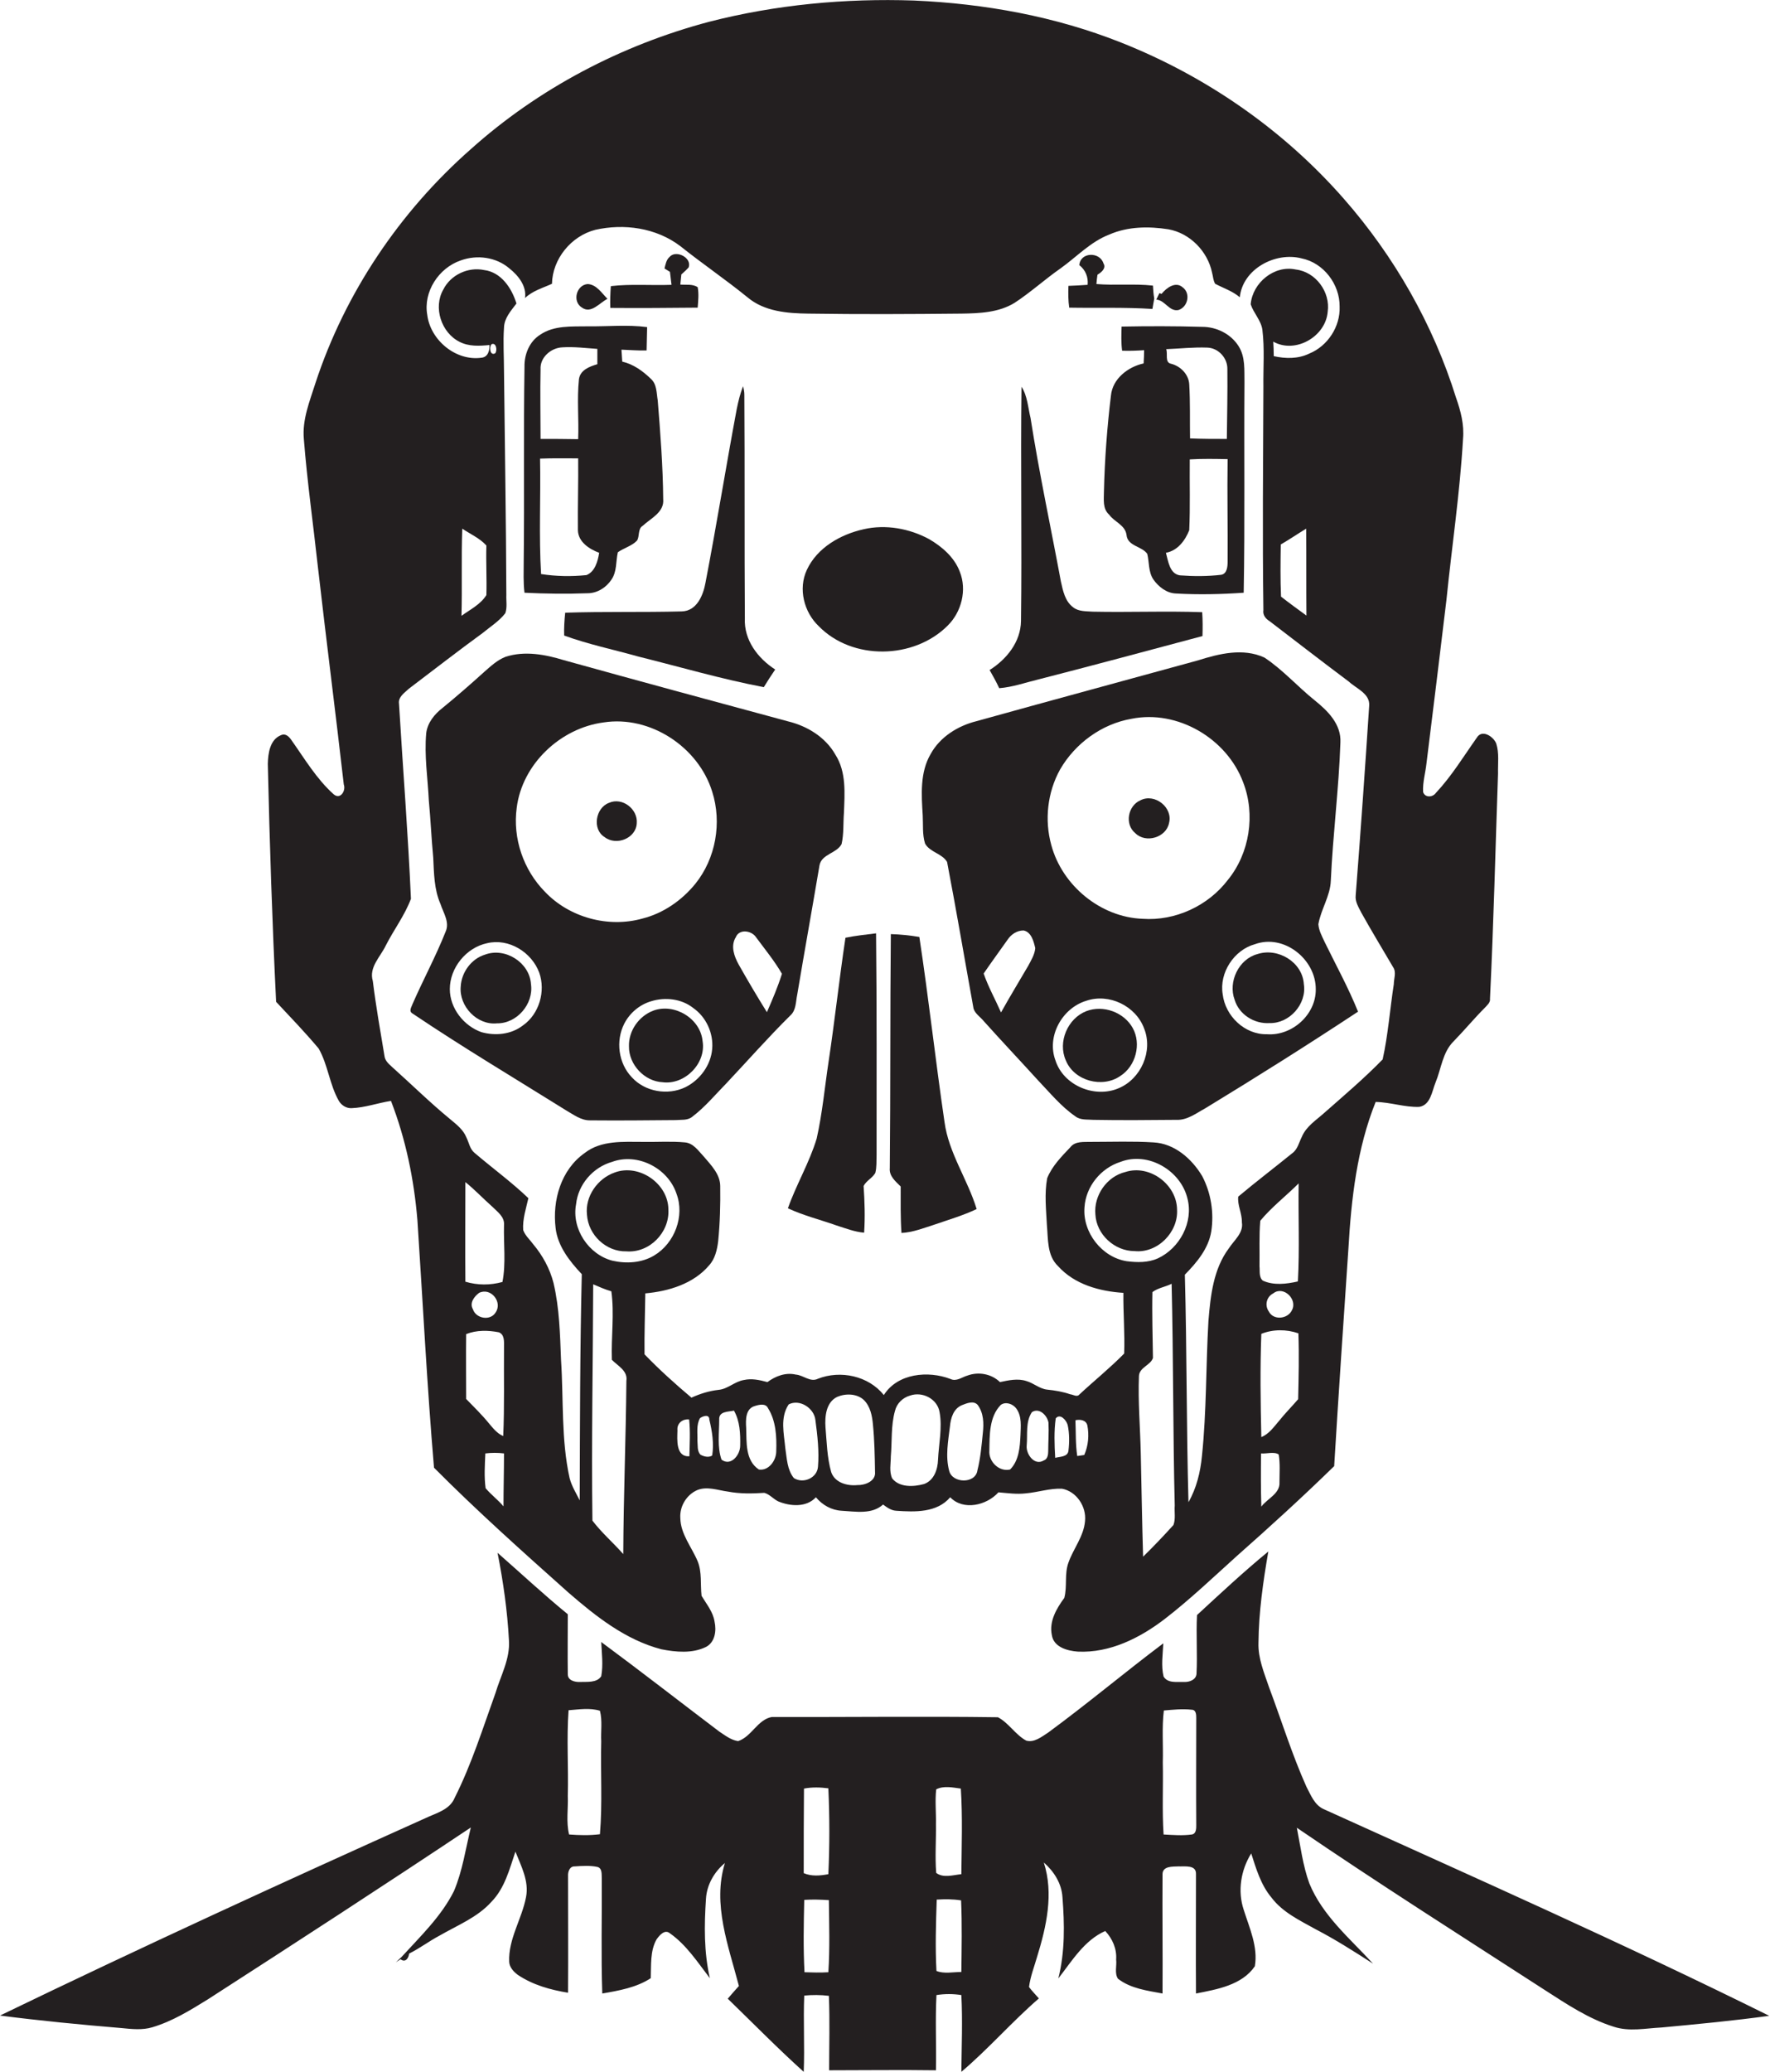 <?xml version="1.0" encoding="utf-8"?>
<!-- Generator: Adobe Illustrator 19.2.0, SVG Export Plug-In . SVG Version: 6.00 Build 0)  -->
<svg version="1.1" id="Layer_1" xmlns="http://www.w3.org/2000/svg" xmlns:xlink="http://www.w3.org/1999/xlink" x="0px" y="0px"
	 viewBox="0 0 682.7 798.8" enable-background="new 0 0 682.7 798.8" xml:space="preserve">
<g>
	<path fill="#231F20" d="M122.9,404.2c3.6,6.3,4.2,13.9,7.8,20.2c1,1.7,2.9,2.9,4.9,2.8c5.2-0.2,10.1-2,15.2-2.8
		c5.7,14.7,8.9,30.3,10.2,46c2.1,31.8,3.7,63.7,6.4,95.4c16.6,16.7,34.2,32.4,51.8,48.1c10.6,9.2,22.1,18.3,35.9,21.9
		c5.6,1.1,11.9,1.7,17.2-0.9c3.5-1.8,4.1-6.3,3.3-9.8c-0.6-3.8-3.1-6.7-5-9.9c-0.5-4.4,0.2-9.1-1.5-13.3c-2.3-5.5-6.6-10.5-6.7-16.7
		c-0.3-4.5,2.4-9,6.6-10.8c3.8-1.5,7.9,0.1,11.7,0.6c4.7,0.9,9.4,0.8,14.1,0.5c2,0.5,3.5,2.4,5.4,3.3c4.6,1.9,10.8,2.4,14.5-1.6
		c2.5,3,6,5,10,5.2c5.3,0.3,11.6,1.5,15.9-2.4c1.5,1.1,3.1,2.3,5.1,2.4c7.2,0.5,15.7,0.8,20.8-5.2c5.1,5.3,14.1,3.1,18.6-1.9
		c3.5,0.3,7,0.8,10.5,0.4c4.7-0.4,9.3-2,14-1.8c5.6,1,9.5,6.9,8.9,12.5c-0.5,5.9-4.5,10.6-6.4,16c-1.6,4.4-0.4,9.2-1.6,13.6
		c-3,4.1-5.9,9-4.8,14.3c0.7,4.7,6,6.1,10,6.4c12.4,0.6,24.1-5.3,33.7-12.7c9.7-7.5,18.6-16,27.7-24.2
		c12.8-11.3,25.3-22.7,37.5-34.6c1.7-28,3.6-56,5.5-84c1.1-19.1,3.3-38.5,10.5-56.4c5.7,0.1,11.2,2.1,16.8,1.9
		c4.4-0.7,4.9-6,6.3-9.4c2.2-5.3,2.7-11.7,7-15.9c4.1-4.2,7.9-8.8,12-12.9c0.9-1,2.2-2,2-3.5c1.4-28.9,2.1-57.9,3.1-86.8
		c-0.1-3.9,0.5-7.9-0.7-11.6c-1.1-2.7-5.5-5.6-7.5-2.2c-5.1,7.2-9.7,14.8-15.8,21.3c-1.2,1.7-4.2,1.9-4.9-0.4
		c-0.2-3.7,0.9-7.3,1.3-11c2.6-21,5.2-42,7.7-63c2.1-20.7,5.2-41.3,6.4-62.1c0.5-5.5-0.9-10.8-2.7-15.9
		c-8.8-28.2-23.8-54.5-43.3-76.7c-23.3-26.6-53.1-47.2-85.9-60.2c-25.4-10.1-52.6-15-79.9-16.2c-26.5-0.9-53.3,1.6-79,8.2
		c-33.9,9-65.8,25.7-91.9,49.1c-27.4,24.1-48.5,55.4-59.9,90.1c-2.2,7-5.2,14.1-4.5,21.7c1.3,16.4,3.6,32.7,5.4,49.1
		c3.2,28,6.8,56,10,84c0.9,2.4-1.3,6-3.9,3.8c-6.6-5.9-11.2-13.7-16.3-20.9c-0.9-1.3-2.2-2.7-4-1.9c-4.3,1.7-5,7-5.1,11.1
		c0.7,30.6,1.7,61.2,3.2,91.7C112.1,392.2,117.7,398,122.9,404.2z M194.2,580.7c-2.1-2.5-4.8-4.5-6.9-7c-0.6-4.4-0.3-8.9-0.1-13.4
		c2.4-0.3,4.8-0.3,7.2,0C194.4,567.1,194.2,573.9,194.2,580.7z M194.1,553.6c-2.4-1-4-3.1-5.6-5c-2.7-3.3-5.7-6.2-8.7-9.3
		c0-8.3-0.1-16.7,0-25c4-1.6,8.5-1.5,12.6-0.7c2.3,0.9,2,3.7,2,5.7C194.3,530.7,194.6,542.2,194.1,553.6z M184.8,498.4
		c4.5-2.2,9.1,3.5,6.4,7.5c-2,3.4-7.6,2.5-8.8-1.2C181,502.3,182.9,499.8,184.8,498.4z M193.8,494.2c-4.7,1.3-9.6,1.3-14.3-0.1
		c-0.1-12.8,0-25.6,0-38.4c3.6,2.9,6.9,6.4,10.4,9.5c2,2,4.8,3.9,4.5,7.1C194.2,479.5,195.2,487,193.8,494.2z M241.6,532.3
		c-0.2,22.3-1.1,44.5-1.2,66.8c-3.9-4.4-8.4-8.3-11.9-12.9c-0.4-30.3,0.2-60.8,0.3-91.1c2.3,1,4.6,2,7,2.7
		c1.2,8.7-0.1,17.6,0.2,26.4C238.2,526.5,242.2,528.4,241.6,532.3z M236.2,486c-9.2-2.4-15.8-12.3-14-21.8
		c0.8-7.6,6.5-14.2,13.9-16.3c9.8-3.6,21.5,2.4,24.8,12.2c3.3,8.7-0.7,19.2-8.6,23.9C247.5,486.9,241.5,487.2,236.2,486z
		 M265.9,561.4c-5.3,0.3-4.7-6.4-4.6-10c-0.3-2.7,2-4.5,4.5-4.2C266.3,551.9,266,556.7,265.9,561.4z M274.7,561.1
		c-1.4,0.9-3.2,0.4-4.5-0.3c-1.4-1.4-1-3.6-1.2-5.4c0.1-2.9-0.5-6.1,1-8.7c1.1-0.8,3.6-1.7,3.6,0.6
		C274.7,551.8,275.4,556.5,274.7,561.1z M278.3,562.7c-1.7-4.8-0.9-10.3-0.9-15.4c-0.2-3.3,3.4-3,5.7-3.5c2.3,4.1,2.5,8.9,2.4,13.5
		C285.5,560.9,281.9,565.4,278.3,562.7z M299.4,559.5c0,3.5-2.9,7.6-6.7,7c-5.3-3.5-4.7-10.5-4.9-16.1c-0.2-3-0.3-7.4,3.4-8.4
		c1.6-0.5,4.1-1.1,5,0.8C299.3,547.7,299.6,553.8,299.4,559.5z M315.5,565.4c-0.3,4.4-5.7,6.7-9.3,4.4c-2.6-3.2-2.7-7.6-3.3-11.5
		c-0.5-5.6-2.1-11.8,1.3-16.9c4.2-2.2,9.8,1.4,10.3,6C315.3,553.4,316,559.5,315.5,565.4z M330.7,572.5c-3.9,0.4-8.7-0.9-10.1-5
		c-1.6-5.6-1.7-11.5-2.2-17.2c-0.3-4.3,0.2-9.7,4.5-11.8c3.3-1.4,7.6-1.3,10.3,1.2c2.5,2.5,3.2,6.1,3.5,9.5c0.6,6,0.7,12.1,0.8,18.2
		C337.9,571,333.6,572.6,330.7,572.5z M361.8,562.7c-0.1,3.7-1.5,8-5.4,9.4c-4,1.1-9.5,1.4-12.3-2.2c-1.2-2.7-0.5-5.7-0.5-8.5
		c0.5-5.8,0-11.8,1.6-17.5c0.7-2.9,3-5.1,5.8-5.9c4.8-1.7,10.6,1.3,11.4,6.4C363.5,550.4,362.1,556.6,361.8,562.7z M379.1,552.3
		c-0.5,4.9-0.9,9.8-2.1,14.5c-0.7,5.3-9.7,5.1-10.9,0.2c-1.5-5.6-0.4-11.4,0.3-17.1c0.3-3.2,1.3-6.8,4.6-8.2
		c1.8-0.7,4.5-1.9,6.1-0.1C379.4,544.7,379.5,548.7,379.1,552.3z M393.6,553.3c-0.2,4.6-0.6,9.8-4,13.2c-4.2,1-8.3-3-8-7.2
		c0.1-6-0.1-13.1,4.4-17.7c1.9-1.4,4.7-0.4,6,1.4C394.2,546,393.7,549.9,393.6,553.3z M404.3,559.4c0,1.3-0.2,3.1-1.7,3.6
		c-3.6,2.2-6.9-2.4-6.6-5.7c0.4-4.3-0.5-9.2,2-12.9c2.8-1.9,5.9,1.2,6.4,4C404.6,552.1,404.3,555.8,404.3,559.4z M412.1,559.3
		c-0.3,2.4-3.3,2.2-5.1,2.7c-0.3-5.1-0.5-10.2,0.2-15.2c1.7-2.1,4.1,0.7,4.6,2.5C412.5,552.5,412.5,556,412.1,559.3z M418.2,560.9
		c-0.7,0.1-2,0.3-2.7,0.4c-0.7-4.6-0.5-9.2-0.7-13.8c1.8-0.4,4.1-0.1,4.6,2C420.1,553.2,419.8,557.3,418.2,560.9z M434.6,486.2
		c-9.6-1.5-17.1-11.1-16.3-20.8c0.5-8,6.3-15.1,13.9-17.5c10.6-4.1,23.2,3.3,25.8,14.1c2.4,9.2-3,19.2-11.4,23.1
		C442.8,486.8,438.6,486.7,434.6,486.2z M452.6,587.9c-3.8,4.2-7.7,8.3-11.7,12.2c-0.4-13.2-0.6-26.5-0.9-39.7
		c-0.2-10-1.1-20-0.7-30c0.2-3.3,4.5-4.1,5.4-6.9c-0.1-8.5-0.4-17-0.2-25.4c2.1-1.6,5-2,7.4-3.2c0.7,28.5,0.5,57,1.2,85.5
		C452.9,582.8,453.5,585.6,452.6,587.9z M493.5,571.4c0.3,4.4-4.7,6.3-7,9.4c-0.2-6.8-0.2-13.7-0.1-20.5c2.2,0.2,5-0.8,6.8,0.4
		C493.8,564.2,493.5,567.8,493.5,571.4z M500.7,539.4c-2.4,2.8-5.1,5.5-7.4,8.4c-2,2.3-3.8,5-6.8,6.2c-0.3-13.3-0.5-26.5,0-39.8
		c4.5-1.8,9.7-1.8,14.3-0.2C501.1,522.5,500.9,531,500.7,539.4z M491.1,498.6c3.9-3.1,9.5,2.3,7.2,6.5c-1.6,3.4-7.1,4-8.9,0.5
		C487.7,503.2,488.5,499.9,491.1,498.6z M500.6,494c-4.4,1-9.3,1.6-13.5-0.3c-1.6-1.3-1.1-3.7-1.3-5.5c0.1-5.9-0.2-11.8,0.3-17.6
		c4.4-5.3,10-9.6,14.8-14.4C500.7,468.8,501.3,481.5,500.6,494z M148.8,364.5c3.1-6.1,7.3-11.6,9.7-18c-1.1-25.1-3.1-50.1-4.6-75.2
		c-0.4-2.6,2.1-4.2,3.8-5.8c9.5-7.2,18.9-14.5,28.5-21.5c2.9-2.4,6.3-4.5,8.7-7.6c0.8-2.3,0.3-4.7,0.4-7.1
		c-0.1-28.7-0.6-57.4-0.9-86.1c0-5.6-0.4-11.3,0-16.9c0.1-3.7,2.7-6.5,4.8-9.3c-1.8-5.9-5.9-12.1-12.5-12.9
		c-6.2-1.3-12.9,1.9-15.7,7.5c-4,6.9-0.8,16.7,6.3,20.2c3.5,1.8,7.6,1.6,11.5,1.2c0.1,2.1-0.6,4.7-3.1,4.9
		c-9.9,1.4-19.7-6.8-20.9-16.5c-1.6-8.9,4.4-18.1,12.9-21c6.3-2.3,13.7-1.3,18.8,3.1c3.4,2.7,6.7,6.8,6,11.4
		c2.9-2.8,6.9-3.9,10.4-5.5c0.2-9.6,7.4-18.4,16.7-20.8c11.1-2.5,23.4-0.8,32.7,6.2c8.5,6.8,17.5,12.9,26,19.8
		c6.5,5.5,15.4,6.2,23.5,6.3c19.7,0.3,39.4,0.2,59,0c7-0.1,14.5-0.4,20.6-4.2c6.1-4,11.6-9,17.6-13.2c6.2-4.4,11.6-10.3,18.9-13.1
		c7.1-3.1,15.2-3.2,22.8-2c8.3,1.5,15.1,8.5,16.8,16.7c0.4,1.4,0.4,3,1.2,4.3c3.2,1.7,6.7,2.8,9.5,5.2c1.1-10.9,13.7-17.6,23.8-15
		c8.5,1.7,14.8,10,14.7,18.6c0.3,7.7-4.6,15.2-11.7,18.1c-4.3,2.1-9.2,2-13.7,1c0-1.9-0.1-3.8-0.2-5.6c8.5,4.8,20.2-1.9,21-11.5
		c1.1-7.6-4.6-15.4-12.3-16.3c-8.3-1.8-16.7,5.1-17.4,13.4c1.1,3.4,4,6.2,4.5,9.8c0.9,7.3,0.3,14.7,0.4,22
		c-0.1,28.7-0.4,57.4,0,86.1c-0.3,1.8,0.8,3.3,2.3,4.2c10.2,7.8,20.4,15.7,30.7,23.4c2.9,2.7,8.2,4.6,7.8,9.3
		c-1.6,24.4-3.3,48.7-5.2,73c-0.3,2.5,1.1,4.6,2.2,6.8c3.9,7,8.1,13.9,12.2,20.9c1.4,2,0.3,4.4,0.3,6.6c-1.5,9.7-2.2,19.5-4.3,29
		c-7.1,7.3-14.9,13.9-22.5,20.6c-3.1,2.8-7,5.2-8.7,9.3c-1.1,2.2-1.6,4.8-3.7,6.3c-6.9,5.6-14,11-20.8,16.7
		c-0.4,3.2,1.5,6.5,1.4,9.9c0.7,4.1-3,6.9-5,10c-6,8-7.1,18.3-7.9,28c-1,17.4-0.7,34.8-2.5,52.1c-0.6,6.2-2.1,12.4-5.2,17.8
		c-0.8-29.2-0.6-58.5-1.4-87.7c4.6-4.7,9.1-10,10.2-16.7c1.1-7.2-0.1-14.8-3.5-21.3c-4-6.7-10.7-12.6-18.8-13c-8-0.5-16-0.2-24-0.2
		c-2.8,0.1-6.2-0.4-8.1,2.1c-3.4,3.6-7,7.2-8.9,11.9c-1.1,6-0.4,12.1-0.1,18.1c0.5,5.4,0,11.7,4.3,15.8c6.4,7.1,16,9.7,25.2,10.3
		c-0.1,7.8,0.6,15.6,0.3,23.4c-5.5,5.6-11.6,10.5-17.3,15.8c-0.9,1.1-2.4,0-3.5-0.1c-2.9-1-5.9-1.5-8.9-1.8c-2.9-0.3-5.2-2.5-8-3.3
		c-3.3-1.1-6.9-0.3-10.2,0.4c-3.3-3.2-8.3-4.1-12.6-2.5c-2.1,0.6-4.2,2.4-6.5,1.3c-8.6-3.3-20.4-2.2-25.7,6.2
		c-5.9-7.4-16.7-9.7-25.4-6.3c-3,1.5-5.6-1.4-8.6-1.6c-3.9-0.9-7.8,0.6-10.9,2.9c-3-0.8-6-1.5-9.1-0.8c-3.6,0.6-6.2,3.5-9.8,3.8
		c-3.6,0.4-7.1,1.5-10.4,3c-6.3-5.3-12.4-10.8-18.1-16.7c-0.1-7.8,0.2-15.7,0.3-23.5c9-0.8,18.6-3.7,24.6-10.8
		c2.3-2.5,3.1-6,3.5-9.3c0.7-7,0.9-14.1,0.8-21.2c0-4.6-3.5-8.1-6.3-11.4c-2.1-2.2-4-5.2-7.3-5.5c-5.4-0.5-10.8-0.1-16.1-0.2
		c-7.7,0-16.2-0.7-22.6,4.3c-9.1,6.4-12.5,18.2-11.2,28.9c0.8,7,5.4,12.8,10.1,17.8c-0.7,29-0.7,58.1-0.8,87.2
		c-1.4-2.8-3.1-5.5-3.9-8.6c-3.3-14.9-2.3-30.3-3.3-45.5c-0.4-9.9-0.6-19.9-2.9-29.7c-1.4-5.5-4.2-10.6-7.8-14.9
		c-1.3-1.8-3.1-3.3-3.9-5.5c-0.3-4.2,1.1-8.3,2-12.3c-6.6-6.3-13.9-11.6-20.8-17.5c-1.8-1.5-2.1-3.9-3.1-5.9c-1.2-3-3.8-5-6.2-7
		c-7.8-6.4-15-13.5-22.5-20.2c-1.3-1.2-2.7-2.4-2.9-4.2c-1.6-9.6-3.3-19.2-4.5-28.9C142.2,372.9,146.7,368.9,148.8,364.5z
		 M178.3,203.8c3.1,2.1,6.8,3.7,9.3,6.5c-0.2,6.4,0.2,12.8,0,19.1c-2.2,3.6-6.3,5.6-9.6,8C178.3,226.2,177.9,215,178.3,203.8z
		 M189.6,132.7c1.8-0.8,2.3,2.4,1.4,3.5C189,137.3,188.6,133.8,189.6,132.7z M503.9,237.3c-3.3-2.4-6.6-4.8-9.8-7.3
		c-0.3-6.7-0.2-13.4-0.1-20.1c3.3-1.9,6.5-4.1,9.8-6.1C503.9,215,503.8,226.1,503.9,237.3z"/>
	<path fill="#231F20" d="M269.1,118.6c0.2-2.6,0.5-5.3,0-7.9c-2-1.3-4.5-0.8-6.7-1c0.1-1.3,0.3-2.6,0.4-3.9c1-0.9,1.9-1.7,2.8-2.7
		c1.4-3.7-4.8-6.9-7.3-4.1c-1.3,1.1-1.6,2.9-2,4.5c0.5,0.3,1.6,1,2.1,1.3c0.2,1.7,0.4,3.3,0.6,5c-7.8,0.3-15.7-0.4-23.4,0.5
		c-0.2,2.8-0.3,5.6-0.2,8.4C246.7,118.8,257.9,118.7,269.1,118.6z"/>
	<path fill="#231F20" d="M444.5,119.1c0.2-1.3,0.5-2.7,0.7-4c-0.3-1.7-0.4-3.3-0.5-5c-7.2-0.8-14.5,0-21.8-0.6
		c0.1-1.2,0.2-2.4,0.4-3.6c1.5-0.9,3.5-2.5,2.3-4.4c-1.4-4.5-8.9-4.4-9.3,0.7c2.4,1.9,3.5,4.6,3.2,7.6c-2.5,0.2-5,0.3-7.4,0.4
		c-0.1,2.8-0.1,5.6,0.3,8.4C423,118.8,433.7,118.4,444.5,119.1z"/>
	<path fill="#231F20" d="M224.5,118.6c3.5,2.5,6.8-1.9,9.8-3.4c-2.2-2.2-4.2-5.5-7.6-5.7C222.3,109.8,220.6,116.3,224.5,118.6z"/>
	<path fill="#231F20" d="M454.6,119.5c3.6-1.2,4.7-6.4,1.6-8.7c-2.8-2.5-6.3,0.2-8.2,2.5l-0.8-0.3c-0.4,0.8-0.8,1.6-1.2,2.5
		C449.4,115.7,451,120.3,454.6,119.5z"/>
	<path fill="#231F20" d="M226.6,228.7c3.8,0,7.2-2.2,9.2-5.2c2.2-3.1,1.7-7.1,2.5-10.6c2.4-1.7,5.4-2.4,7.4-4.5
		c1.1-1.7,0.2-4.5,2.2-5.7c3.1-2.9,8.4-5.2,7.9-10.3c-0.1-12.7-1.1-25.4-2.1-38c-0.5-2.9-0.3-6.3-2.7-8.4c-3.1-3-6.7-5.6-11-6.6
		c-0.1-1.5-0.2-3.1-0.3-4.6c3.2,0.1,6.4,0.4,9.7,0.3c0.1-3,0.1-6,0.2-9c-7.6-1-15.3-0.2-22.9-0.3c-6.2,0.1-13-0.4-18.3,3.2
		c-4.2,2.6-6.2,7.6-6.1,12.4c-0.4,25,0,50-0.3,75c0,4-0.2,8.1,0.3,12.1C210.4,228.9,218.5,229,226.6,228.7z M208.5,142.4
		c-0.3-4.6,4-8.3,8.4-8.5c4.5-0.3,9,0.3,13.5,0.6c0,2,0,3.9,0,5.9c-3,0.9-6.6,2.2-7.1,5.8c-0.8,7.7,0,15.4-0.3,23.1
		c-4.8-0.1-9.7-0.1-14.5-0.1C208.5,160.1,208.3,151.2,208.5,142.4z M208.3,176.8c4.9-0.2,9.8-0.1,14.7-0.1
		c0.1,9.2-0.2,18.4-0.1,27.7c0.1,4.5,4.4,7.3,8.2,8.7c-0.5,3.2-1.6,7.3-4.9,8.6c-5.8,0.6-11.7,0.5-17.5-0.4
		C207.8,206.5,208.6,191.6,208.3,176.8z"/>
	<path fill="#231F20" d="M432.6,125.9c-0.1,3.1-0.2,6.2,0.2,9.3c2.8,0.1,5.6,0,8.5-0.2c0,1.7-0.1,3.4-0.2,5.1
		c-6,1.3-12,5.9-12.6,12.4c-1.5,12.3-2.4,24.6-2.7,36.9c0,3.1-0.6,6.7,2,9c2,2.8,6.2,4,6.7,7.8c0.4,4.4,5.9,4.3,8,7.3
		c0.8,3.2,0.4,6.9,2.3,9.8c2,2.9,5.2,5.4,8.8,5.5c8.7,0.5,17.4,0.3,26.1-0.3c0.5-27,0.1-54.1,0.3-81.1c-0.1-4.7,0.4-9.8-2.3-14
		c-3-4.7-8.5-7.4-14-7.4C453.3,125.7,442.9,125.7,432.6,125.9z M465.6,134c4.3,0.1,7.9,4,7.8,8.3c0.1,9-0.1,17.9-0.2,26.9
		c-4.7,0-9.5,0-14.2-0.2c-0.1-6.9,0.1-13.9-0.3-20.8c-0.2-3.9-3.4-7.1-7.1-8c-2.4-0.5-1.1-3.9-1.8-5.6
		C455.1,134.4,460.3,133.8,465.6,134z M458.7,204.4c0.4-9.1,0.1-18.2,0.2-27.3c4.9-0.3,9.7-0.2,14.6-0.1c-0.2,13.2,0.1,26.3,0,39.5
		c0,1.9-0.2,4.8-2.6,5.1c-5.2,0.6-10.5,0.6-15.8,0.2c-4-0.6-4.5-5.5-5.4-8.7C454.2,212.3,457.1,208.4,458.7,204.4z"/>
	<path fill="#231F20" d="M262.9,235.7c-15,0.4-30,0-44.9,0.5c-0.3,2.9-0.5,5.9-0.4,8.8c9.3,3.4,19,5.4,28.6,8.1
		c16.1,4,32.1,8.7,48.4,11.8c1.4-2.3,2.9-4.6,4.4-6.8c-6.7-4.3-12.1-11.4-11.7-19.7c-0.2-28.7,0-57.4-0.2-86.2
		c0-1.1-0.2-2.2-0.5-3.3c-1.1,2.8-1.8,5.7-2.4,8.6c-4.2,22.4-7.8,44.9-12.1,67.2C271.2,229.6,268.7,235.6,262.9,235.7z"/>
	<path fill="#231F20" d="M400.6,261.9c21.1-5.4,42.2-11.1,63.2-16.7c0.1-3.1,0.1-6.1-0.1-9.2c-14.1-0.5-28.1,0.1-42.2-0.2
		c-2.6-0.2-5.5,0-7.6-1.7c-3.1-2.3-3.9-6.3-4.7-9.9c-3.9-21-8.4-41.9-11.7-63c-1-4.1-1.2-8.6-3.5-12.1c-0.4,30.1,0.2,60.2-0.2,90.3
		c-0.1,8.1-5.6,14.8-12.1,18.9c1.3,2.3,2.6,4.6,3.7,7C390.6,264.9,395.6,263.1,400.6,261.9z"/>
	<path fill="#231F20" d="M365.5,241.2c5.4-5.3,7.5-13.8,4.7-20.8c-2.1-5.6-6.9-9.7-11.9-12.6c-7.6-4.1-16.7-5.7-25.1-3.8
		c-9,2-18,7.1-22,15.7c-3.4,7.3-1.1,16.3,4.6,21.7C328.8,254.7,352.5,254.2,365.5,241.2z"/>
	<path fill="#231F20" d="M359,290.6c-4.2,7.1-3.6,15.7-3.1,23.7c0.2,3.6-0.2,7.4,0.9,10.9c1.9,3.4,6.6,3.8,8.5,7.1
		c3.6,18.8,6.8,37.7,10.2,56.5c0.6,2,2.6,3.2,3.9,4.8c6.9,7.7,14,15.2,21,22.9c4.6,4.8,8.8,10,14.3,13.8c2,1.6,4.6,1.2,7,1.4
		c10.7,0.2,21.3,0.1,32,0c4.2,0.2,7.6-2.5,11.1-4.4c19.9-12.1,39.6-24.5,59-37.3c-3.7-9.2-8.5-17.9-12.9-26.9
		c-1-2.2-2.2-4.3-2.4-6.8c1-5.8,4.6-10.9,4.8-16.8c0.8-17.8,3.1-35.5,3.7-53.2c0.4-7.1-4.9-12.3-9.9-16.3
		c-6.6-5.3-12.3-11.8-19.4-16.5c-8.2-3.8-17.5-1.5-25.7,1.1c-28.4,7.8-56.9,15.5-85.3,23.4C369.4,279.8,362.6,284.1,359,290.6z
		 M431.5,419.5c-9.2,4-21.3-1-24.4-10.7c-3.5-9.3,2.6-20.2,11.9-23c8.8-3,19.1,2,22.3,10.7C444.8,405.2,440.1,415.9,431.5,419.5z
		 M507.5,381.4c0.1,9.7-9.1,18-18.8,17.3c-8.6,0.2-16.1-7-17.1-15.4c-1.4-8.3,4.4-17.1,12.4-19.3
		C495.3,359.9,507.6,369.9,507.5,381.4z M408.9,296.6c5.8-10,16-17.5,27.5-19.5c17.8-3.6,36.8,7.6,43.1,24.5
		c4.8,12.4,2.5,27.3-5.9,37.6c-7.6,10-20.3,15.9-32.9,15c-16.2-0.6-31-12.8-35.2-28.4C402.8,316.1,404,305.4,408.9,296.6z
		 M388.6,362.3c1.4-2.1,3.6-3.6,6.2-3.6c3,0.6,3.9,4.2,4.5,6.8c-0.2,2.5-1.6,4.7-2.7,6.8c-3.5,6-7.1,11.9-10.5,18
		c-2.2-5-4.9-9.8-6.7-15C382.4,370.9,385.5,366.7,388.6,362.3z"/>
	<path fill="#231F20" d="M159.1,390.7c19.3,13,39.3,24.9,59,37.2c3,1.7,6,4.1,9.6,4c11,0.1,21.9,0,32.9-0.1c2.1-0.2,4.5,0.2,6.3-1.2
		c4.9-3.7,8.8-8.4,13.1-12.8c8.3-8.8,16.2-17.8,24.8-26.3c2.3-2,2.1-5.3,2.7-8.1c2.8-16.7,5.8-33.3,8.6-49.9
		c0.9-4.3,6.6-4.5,8.5-8.1c0.9-3.9,0.6-8,0.9-11.9c0.3-7.6,1-15.9-3.3-22.6c-3.8-6.7-10.8-11-18.2-12.8
		c-28.9-7.8-57.7-15.6-86.5-23.6c-7.2-2.2-15.1-3.7-22.5-1.3c-3.1,1.2-5.6,3.5-8.1,5.7c-5.3,4.8-10.7,9.5-16.2,14
		c-3.1,2.4-5.8,5.7-6.3,9.7c-0.8,8.7,0.6,17.4,1,26c0.7,7.3,1,14.7,1.7,22c0.3,6,0.3,12.2,2.8,17.9c1.1,3.4,3.6,7,2,10.6
		c-3.8,9.6-8.7,18.6-12.8,28C158.8,388.1,157.5,389.8,159.1,390.7z M283.8,361.3c1.3-3.3,6.1-2.6,7.8,0c3.4,4.6,7.1,9.1,10,14.1
		c-1.6,5.1-3.7,10-5.8,14.8c-3.8-6.1-7.4-12.2-10.9-18.4C283.2,368.7,281.7,364.7,283.8,361.3z M274.7,404.3
		c-0.5,6.3-4.7,12-10.3,14.8c-6.8,3.3-15.6,1.8-20.7-3.8c-5.2-5.4-6.3-14.1-2.9-20.7c2.1-4.1,5.9-7.3,10.3-8.6
		c5.4-1.7,11.8-1,16.3,2.6C272.4,392.1,275.2,398.3,274.7,404.3z M199.3,311.4c2.1-16.8,16.8-30.7,33.5-32.9
		c18-2.8,36.6,9.5,41.9,26.7c3.8,11.9,1.4,25.7-6.5,35.5c-5.2,6.4-12.4,11.4-20.4,13.4c-13.2,3.7-28.2-0.4-37.6-10.3
		C201.9,335.4,197.7,323.2,199.3,311.4z M187.9,363.6c8.4-2,17.2,3.5,20.1,11.4c2.5,7.1,0,15.9-6.3,20.3c-4.5,3.5-10.6,4.1-16,2.6
		c-6.8-2.4-12.2-9.2-12.2-16.6C173.5,373.1,179.8,365.3,187.9,363.6z"/>
	<path fill="#231F20" d="M437.9,321.2c4,4,11.9,1.7,13-3.9c1.6-6-5.5-11.6-11-8.8C435,310.6,433.7,317.8,437.9,321.2z"/>
	<path fill="#231F20" d="M233.2,322.7c4.5,3.5,12.1,0.5,12.4-5.3c0.5-5.5-5.6-10.2-10.7-7.9C229.7,311.4,228.3,319.7,233.2,322.7z"
		/>
	<path fill="#231F20" d="M326.1,361.5c-2.4,15.9-4.1,31.8-6.5,47.7c-1.5,9.9-2.4,19.9-4.6,29.7c-2.8,9.3-7.9,17.8-11.1,26.9
		c6,2.8,12.5,4.4,18.7,6.6c3.5,1.1,7,2.5,10.7,2.8c0.4-6,0.2-12-0.2-18c1-2,3.3-3,4.5-5c0.6-2.3,0.4-4.6,0.5-6.9
		c0-28.5,0.1-57-0.2-85.5C333.9,360.3,330,360.7,326.1,361.5z"/>
	<path fill="#231F20" d="M354.6,361.2c-3.6-0.6-7.3-1-11-1.1c-0.3,30.1-0.1,60.2-0.4,90.2c-0.3,3.1,2.2,5.1,4.2,7.1
		c0,6-0.1,12,0.3,17.9c4.4-0.2,8.6-1.9,12.7-3.2c5.5-1.9,11-3.5,16.3-6c-3.5-11.5-10.8-21.6-12.4-33.6
		C360.8,408.7,358.2,384.9,354.6,361.2z"/>
	<path fill="#231F20" d="M191.7,394.5c7.7,0.1,14.2-7.5,13.1-15.1c-0.5-8.3-9.9-14.3-17.7-11.4c-5.3,1.6-9.1,6.8-9.4,12.3
		C177,387.9,184,395.3,191.7,394.5z"/>
	<path fill="#231F20" d="M476.2,385.4c1.7,5.7,7.6,9.4,13.5,9c7.7,0.2,14.4-7.4,13.2-15c-0.5-8.5-10-14.2-17.9-11.6
		C477.8,369.7,473.6,378.5,476.2,385.4z"/>
	<path fill="#231F20" d="M252,389.6c-5.6,2.1-9.6,7.8-9.4,13.8c-0.1,7,6,13.5,13,13.8c8.5,1.1,16.8-7.2,15.4-15.8
		C270.2,392.6,260.1,386.6,252,389.6z"/>
	<path fill="#231F20" d="M419,389.8c-7.2,2.8-11.1,11.9-7.9,19c3.2,7.9,14.1,10.8,21,6c6-3.8,8.2-12.4,4.8-18.5
		C433.5,390.2,425.5,387.3,419,389.8z"/>
	<path fill="#231F20" d="M257.8,466.3c0-10-11.3-17.8-20.7-14.3c-6.6,2.3-11.5,9.2-10.7,16.3c0.5,7.8,7.4,14.3,15.2,14.1
		C250.5,483.1,258.3,475.1,257.8,466.3z"/>
	<path fill="#231F20" d="M454,466.3c-0.1-9.7-10.6-17.5-19.9-14.5c-7.2,1.7-12.3,9.1-11.6,16.4c0.4,7.7,7.4,14.1,15.1,14.1
		C446.4,483.2,454.5,475.1,454,466.3z"/>
	<path fill="#231F20" d="M510.5,697.4c-3.5-1.6-4.9-5.4-6.6-8.6c-5.6-12.5-9.6-25.5-14.4-38.3c-1.9-5.6-4.3-11.2-4.1-17.2
		c0.1-11.8,1.8-23.6,3.8-35.2c-9.5,7.8-18.5,16.2-27.5,24.5c-0.4,7.6,0.2,15.2-0.2,22.7c-0.2,2.3-2.8,3.2-4.8,3.1
		c-2.7-0.1-6.3,0.6-7.9-2.1c-1-4.2-0.3-8.5-0.1-12.8c-15,11.3-29.3,23.3-44.4,34.4c-2.5,1.6-5.4,4-8.5,3.1c-4.2-2.3-6.7-6.8-10.9-9
		c-29-0.4-58.1,0-87.2-0.1c-5.5,1-7.8,7.6-13,9.3c-2.8-0.4-5-2.2-7.3-3.7c-15.2-11.5-30.2-23.2-45.5-34.5c0.2,4.4,0.8,8.8,0,13.2
		c-1.7,2.6-5.5,2.1-8.2,2.2c-2,0.1-4.8-0.6-4.7-3.1c-0.1-7.7,0-15.3,0-23c-9.3-7.6-18.1-15.8-27.1-23.7c2.2,11.1,3.8,22.4,4.4,33.7
		c0.5,7.2-3.2,13.7-5.2,20.4c-4.9,13.6-9.2,27.4-15.7,40.3c-1.9,4.7-7.1,5.9-11.3,7.9C109.1,725.6,54.2,750.8,0,777
		c15.5,2,31,3.5,46.6,4.8c4.1,0.4,8.3,0.9,12.2-0.3c7.7-2.3,14.5-6.5,21.3-10.7c34-21.9,67.9-43.9,101.5-66.3
		c-2,8.2-3.2,16.7-6.5,24.5c-4.9,9.8-13,17.5-20.3,25.5c-0.7,0.6-1.4,1.3-2.1,2c0.4-0.3,1.3-0.9,1.8-1.2c1.9,1.4,3.1-0.4,3.3-2.2
		c4.1-2,7.7-4.8,11.7-6.9c6.9-4,14.6-7,20-13c5.2-5.3,7-12.6,9.3-19.4c2.2,5.6,5.3,11.3,4.1,17.5c-1.6,8.5-6.9,16.2-6.5,25
		c0.1,2.1,1.7,3.8,3.3,5c5.8,3.9,12.6,5.8,19.4,6.9c0.1-15,0-30,0-45c-0.1-1.6,0.6-3.8,2.6-3.7c2.9-0.2,5.9-0.4,8.7,0.2
		c2,0.5,1.6,3,1.7,4.5c0.1,14.8-0.3,29.5,0.2,44.3c6.4-1.1,13.2-2.3,18.7-5.9c0.2-5-0.3-10.4,2.2-14.9c1.1-1.6,3.2-4.1,5.2-2.4
		c6.4,4.5,10.7,11.2,15.4,17.3c-2.3-10-2.2-20.4-1.5-30.6c0.3-5.4,3.2-10.4,7.3-13.8c-4.9,15.9,1.4,32,5.4,47.4
		c-1.4,1.6-2.9,3.2-4.3,4.9c9.7,9.4,19.2,19.1,29.3,28.2c0.4-9.8-0.2-19.6,0.2-29.4c3.1-0.3,6.3-0.3,9.5,0.1
		c0.4,9.6,0.1,19.1,0.1,28.7c13.7,0,27.5-0.2,41.2,0c0.2-9.7-0.3-19.3,0.2-29c3.2-0.5,6.4-0.5,9.6,0c0.5,9.8,0.1,19.7,0,29.6
		c10.5-8.9,19.5-19.3,29.9-28.3c-1.3-1.5-2.7-2.9-3.8-4.4c0.5-4,2-7.8,3.1-11.6c3.6-11.7,6.5-24.4,2.6-36.4
		c3.9,3.4,6.9,8.1,7.2,13.4c0.8,10.4,1,21-1.6,31.3c5.3-6.8,10-14.7,18.1-18.3c2.8,3,4.5,6.9,4.2,11c0.3,2.4-0.7,5.3,0.7,7.4
		c4.9,3.8,11.3,4.6,17.2,5.7c0.1-15.4-0.1-30.8,0-46.1c0.1-3.1,4-2.8,6.1-2.9c2.4,0.1,6.9-0.7,6.8,2.9c0,15.4-0.1,30.7,0,46.1
		c8.1-1.6,17.7-3.2,22.7-10.5c1.3-7.5-2.1-14.8-4.3-21.8c-2.4-7.2-1.1-15.3,2.9-21.7c1.9,5.9,3.7,12.1,7.8,17
		c4.3,5.7,10.9,8.8,17,12.2c7.7,4,14.9,8.6,22.2,13.3c-8.9-9.7-19.5-18.5-24.6-31c-2.5-6.9-3.4-14.3-4.8-21.4
		c31.5,21.5,63.7,41.9,95.7,62.6c8.4,5.4,16.9,11.1,26.5,14.1c6,2,12.3,0.6,18.5,0.3c13.9-1.3,27.7-2.6,41.5-4.5
		C625.9,749.1,568.1,723.5,510.5,697.4z M231.9,671.3c-0.3,11.9,0.5,23.9-0.5,35.8c-4,0.5-7.9,0.4-11.9,0.1
		c-1.2-4.9-0.3-9.9-0.5-14.9c0.3-11-0.5-22,0.3-33c4-0.3,8.2-1,12.1,0.2C232.4,663.4,231.7,667.4,231.9,671.3z M319.5,760.3
		c-3.1,0.2-6.1,0.1-9.2,0c-0.5-9.3-0.3-18.6-0.1-27.9c3.2-0.2,6.3-0.1,9.5,0.1C319.8,741.8,320.1,751.1,319.5,760.3z M319.5,722.5
		c-3.2,0.6-6.5,0.9-9.5-0.4c0-10.9,0-21.7,0.1-32.6c3.1-0.6,6.3-0.5,9.4-0.1C320,700.5,320,711.5,319.5,722.5z M370.8,760.2
		c-3.1,0-6.7,0.8-9.6-0.4c-0.5-9.1-0.2-18.4,0.1-27.5c3.1-0.2,6.3-0.2,9.4,0.3C371.1,741.8,370.9,751,370.8,760.2z M370.8,722.5
		c-3.1,0.3-7,1.6-9.7-0.5c-0.5-6.3,0-12.5-0.1-18.8c0.1-4.5-0.4-9,0.1-13.4c2.9-1.5,6.4-0.7,9.5-0.3
		C371.3,700.5,370.9,711.6,370.8,722.5z M459.7,707.2c-3.6,0.5-7.3,0.2-10.9,0c-0.6-9.3-0.1-18.5-0.3-27.8c0.2-6.7-0.4-13.4,0.4-20
		c3.5-0.3,7.1-0.7,10.7-0.3c1.8,0,1.8,2,1.8,3.3c0,13.7-0.1,27.3,0,41C461.4,704.7,461.5,706.9,459.7,707.2z"/>
</g>
</svg>
